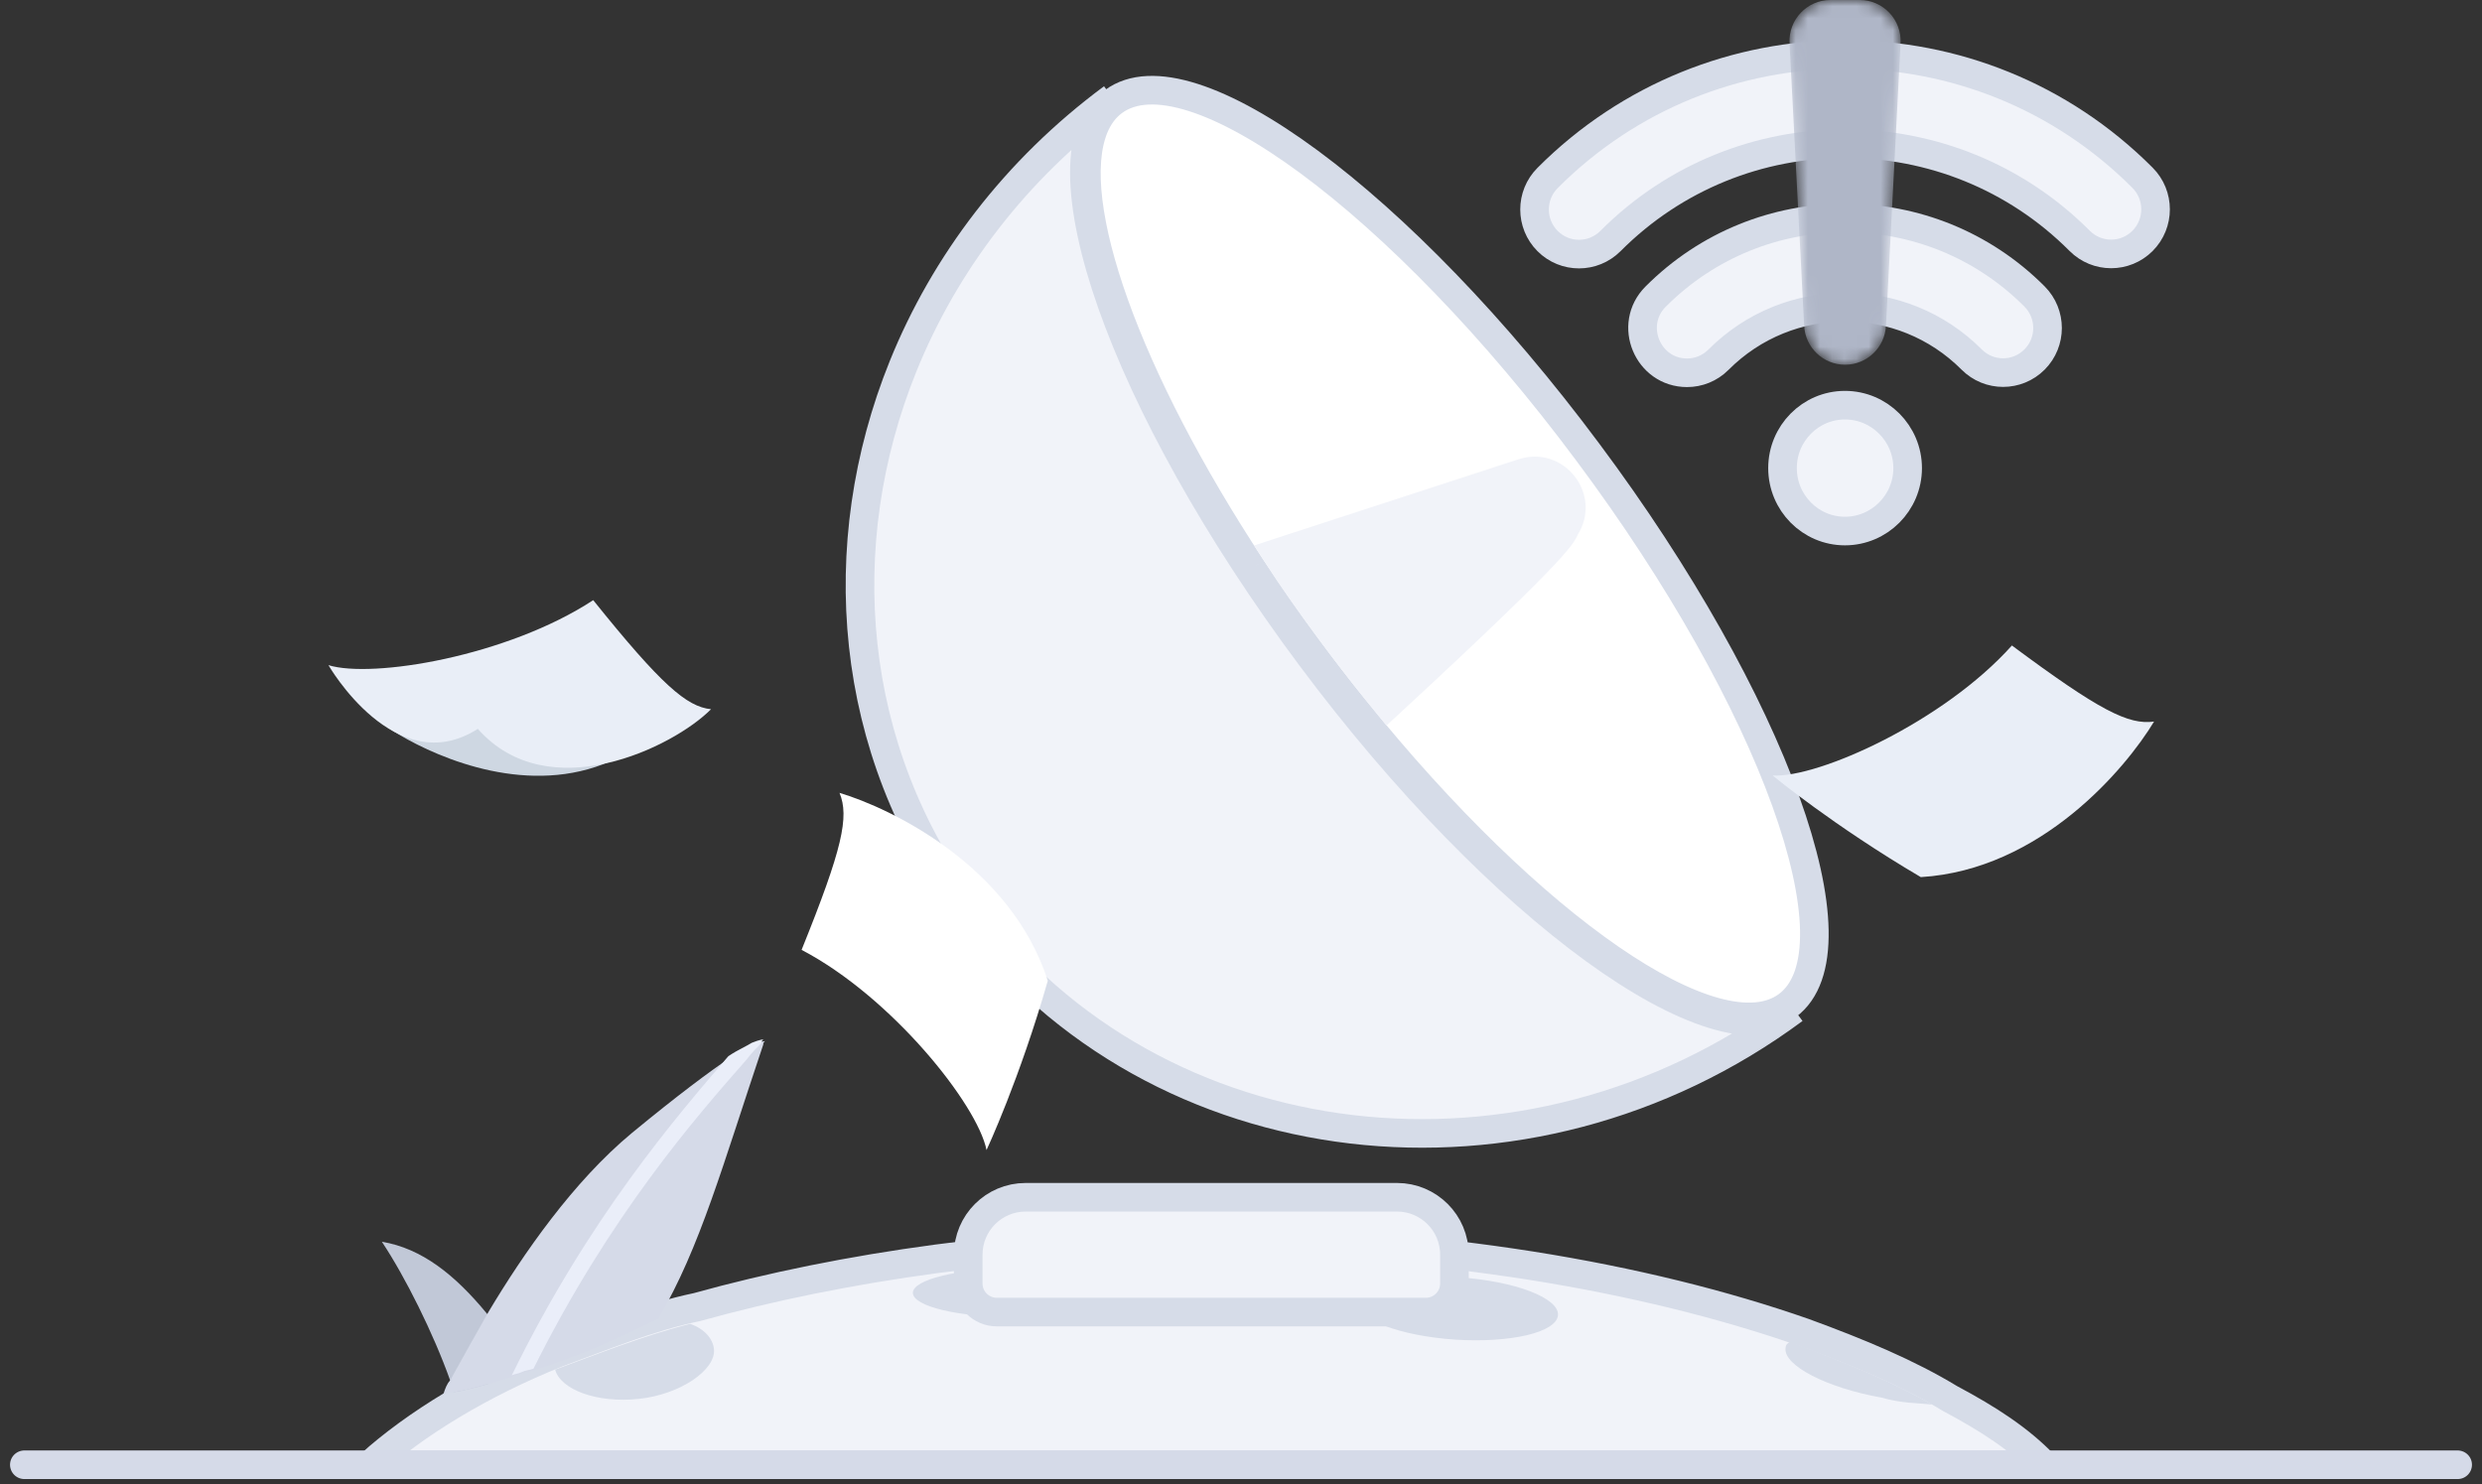 <?xml version="1.0" encoding="UTF-8"?>
<svg width="204px" height="122px" viewBox="0 0 204 122" version="1.1" xmlns="http://www.w3.org/2000/svg" xmlns:xlink="http://www.w3.org/1999/xlink">
    <rect x="0" y="0" width="204" height="122" fill="#333333" stroke="none"/>
    <title>编组 60</title>
    <defs>
        <path d="M3.368,0 C1.44,0 -0.095,1.622 0.005,3.555 L0.005,3.555 L1.206,26.777 C1.299,28.573 2.777,29.982 4.569,29.982 L4.569,29.982 C6.36,29.982 7.839,28.573 7.932,26.777 L7.932,26.777 L9.133,3.555 C9.233,1.622 7.698,0 5.77,0 L5.77,0 L3.368,0 Z" id="path-1"></path>
    </defs>
    <g id="灵感库" stroke="none" stroke-width="1" fill="none" fill-rule="evenodd">
        <g id="AI文生图-增加模型选择备份-17" transform="translate(-858, -479)">
            <g id="编组-60" transform="translate(860, 479)">
                <path d="M166.006,120.41 L28.4,120.41 C32.119,117.06 37.555,113.721 43.85,111.209 C47.282,109.958 51.288,108.283 55.294,107.446 C67.309,104.107 81.9,102.007 97.349,102.007 C115.946,102.007 133.106,104.933 146.271,109.534 C150.843,111.209 154.852,112.884 158.284,114.972 C161.434,116.647 164.008,118.322 166.006,120.41 Z" id="Path" stroke="#D6DCE8" stroke-width="2.351" fill="#F1F3F9" fill-rule="nonzero"></path>
                <path d="M56.681,110.902 C56.862,112.601 53.912,114.642 50.498,114.996 C47.084,115.361 44.089,114.252 43.625,112.589 C46.948,111.374 50.81,109.817 54.734,108.826 C55.932,109.262 56.591,110.053 56.681,110.902 Z" id="Path" fill="#D6DCE8" fill-rule="nonzero"></path>
                <path d="M81.328,108.271 C85.91,108.271 89.624,107.387 89.624,106.278 C89.624,105.181 85.91,104.284 81.328,104.284 C76.745,104.284 73.031,105.181 73.031,106.278 C73.031,107.387 76.745,108.271 81.328,108.271 Z" id="Path" fill="#D6DCE8" fill-rule="nonzero"></path>
                <g id="编组-10" transform="translate(109.803, 54.231) rotate(-68) translate(-109.803, -54.231) translate(72.042, 10.353)">
                    <g id="编组" transform="translate(0, 0)">
                        <path d="M6.519,21.689 C-6.981,43.897 1.203,73.467 24.455,87.704 L24.455,87.704 C17.729,83.586 22.954,62.227 36.455,40.019 L36.455,40.019 C49.965,17.797 66.24,3.575 72.965,7.694 L72.965,7.694 C64.481,2.499 55.143,-4.77442692e-13 46.044,-4.77442692e-13 L46.044,-4.77442692e-13 C30.207,-4.77442692e-13 15.1,7.575 6.519,21.689" id="Clip-27"></path>
                        <path d="M6.519,21.689 C-6.981,43.897 1.203,73.467 24.455,87.704 L24.455,87.704 C17.729,83.586 22.954,62.227 36.455,40.019 L36.455,40.019 C49.965,17.797 66.24,3.575 72.965,7.694 L72.965,7.694 C64.481,2.499 55.143,-4.77442692e-13 46.044,-4.77442692e-13 L46.044,-4.77442692e-13 C30.207,-4.77442692e-13 15.1,7.575 6.519,21.689" id="Fill-26" stroke="#D6DCE8" stroke-width="2.351" fill="#F1F3F9" fill-rule="nonzero"></path>
                    </g>
                    <g id="编组" transform="translate(21.732, 7.198)">
                        <path d="M19.663,25.597 C16.874,29.624 14.038,34.228 12.044,37.869 L12.044,37.869 C0.886,57.873 -3.299,76.129 2.819,79.877 L2.819,79.877 C9.437,83.929 25.589,69.474 38.867,47.607 L38.867,47.607 C52.179,25.745 57.585,4.735 50.967,0.683 L50.967,0.683 C50.216,0.222 49.342,0 48.363,0 L48.363,0 C41.729,0 30.287,10.216 19.663,25.597" id="Clip-29"></path>
                        <path d="M19.663,25.597 C16.874,29.624 14.038,34.228 12.044,37.869 L12.044,37.869 C0.886,57.873 -3.299,76.129 2.819,79.877 L2.819,79.877 C9.437,83.929 25.589,69.474 38.867,47.607 L38.867,47.607 C52.179,25.745 57.585,4.735 50.967,0.683 L50.967,0.683 C50.216,0.222 49.342,0 48.363,0 L48.363,0 C41.729,0 30.287,10.216 19.663,25.597" id="Fill-28" stroke="#D6DCE8" stroke-width="2.351" fill="#FFFFFF" fill-rule="nonzero"></path>
                    </g>
                    <g id="编组" transform="translate(33.775, 32.795)">
                        <path d="M-2.03040243e-12,12.272 C18.64,21.066 17.737,20.782 18.468,20.907 L18.468,20.907 C21.224,21.381 23.089,18.129 21.262,15.978 L21.262,15.978 L7.619,-6.52350178e-14 C4.83,4.027 1.994,8.631 -2.03040243e-12,12.272" id="Clip-31"></path>
                        <path d="M20.438,22.653 C23.195,23.127 25.06,19.874 23.232,17.724 L9.502,1.392 C6.655,5.421 3.397,10.935 1.403,14.577 C20.043,23.371 19.707,22.527 20.438,22.653 Z" id="Fill-30" stroke="#F1F3F9" stroke-width="2.351" fill="#F1F3F9" fill-rule="nonzero"></path>
                    </g>
                </g>
                <path d="M126.053,108.106 C126.148,106.703 122.513,105.311 117.941,105.004 C113.369,104.709 109.587,105.605 109.493,107.021 C109.399,108.425 113.029,109.817 117.601,110.124 C122.172,110.418 125.959,109.522 126.053,108.106 Z" id="Path" fill="#D6DCE8" fill-rule="nonzero"></path>
                <path d="M156.815,115.467 C155.674,115.326 154.311,115.373 152.642,114.889 C148.128,114.087 144.59,112.247 144.755,110.831 C144.79,110.548 144.79,110.548 145.107,110.3 C149.527,111.952 153.535,113.556 156.815,115.467 Z" id="Path" fill="#D6DCE8" fill-rule="nonzero"></path>
                <path d="M37.074,55.482 C37.074,55.482 27.192,58.006 30.186,60.012 C33.181,61.934 40.269,65.249 46.957,63.043 C53.646,60.826 46.957,57.699 47.057,57.699 C47.157,57.699 37.074,55.482 37.074,55.482 Z" id="Path" fill="#CED7E2" fill-rule="nonzero"></path>
                <path d="M24.996,54.679 C28.59,55.788 39.67,53.972 46.758,49.336 C52.348,56.296 54.444,58.1 56.441,58.301 C53.346,61.427 43.064,66.464 37.274,59.917 C30.486,64.247 24.996,54.679 24.996,54.679 Z" id="Path" fill="#E9EEF7" fill-rule="nonzero"></path>
                <path d="M143.697,63.751 C147.493,63.952 157.767,59.316 163.362,53.063 C170.555,58.407 172.942,59.61 175.046,59.316 C172.742,63.138 165.76,71.501 155.874,72.103 C148.692,67.88 143.697,63.751 143.697,63.751 Z" id="Path" fill="#E9EEF7" fill-rule="nonzero"></path>
                <path d="M79.086,94.54 C78.334,90.801 71.302,81.965 63.884,78.084 C67.244,69.767 67.814,67.137 67.001,65.178 C71.267,66.452 81.074,71.171 84.12,80.62 C81.827,88.665 79.086,94.54 79.086,94.54 Z" id="Path" fill="#FFFFFF" fill-rule="nonzero"></path>
                <polyline id="Path" stroke="#D5DAE8" stroke-width="2.351" stroke-linecap="round" stroke-linejoin="round" points="200 120.41 191.314 120.41 11.222 120.41 0 120.41"></polyline>
                <g id="编组-11" transform="translate(124.128, 0)">
                    <g id="编组" transform="translate(0, 4.475)" fill="#F1F3F9" fill-rule="nonzero" stroke="#D6DCE8" stroke-width="2.351">
                        <path d="M1.07,10.155 C-0.357,11.586 -0.357,13.908 1.07,15.34 L1.07,15.34 C2.497,16.771 4.809,16.771 6.237,15.34 L6.237,15.34 C16.873,4.663 34.176,4.658 44.806,15.326 L44.806,15.326 C46.233,16.757 48.545,16.757 49.972,15.326 L49.972,15.326 C51.398,13.894 51.398,11.573 49.972,10.141 L49.972,10.141 C43.234,3.379 34.386,-0.001 25.533,0 L25.533,0 C16.676,0.001 7.815,3.386 1.07,10.155" id="Fill-44"></path>
                    </g>
                    <g id="编组" transform="translate(8.875, 17.916)" fill="#F1F3F9" fill-rule="nonzero" stroke="#D6DCE8" stroke-width="2.351">
                        <path d="M1.074,6.47 C-1.232,8.784 0.429,12.728 3.657,12.728 L3.657,12.728 C4.592,12.728 5.527,12.37 6.24,11.654 L6.24,11.654 C11.982,5.892 21.319,5.886 27.053,11.64 L27.053,11.64 C28.48,13.072 30.792,13.072 32.219,11.64 L32.219,11.64 C33.645,10.209 33.645,7.887 32.219,6.456 L32.219,6.456 C27.93,2.151 22.296,-0 16.66,0 L16.66,0 C11.017,0.001 5.371,2.157 1.074,6.47" id="Fill-46"></path>
                    </g>
                    <g id="编组" transform="translate(20.38, 33.307)" fill="#F1F3F9" fill-rule="nonzero" stroke="#D6DCE8" stroke-width="2.351">
                        <path d="M0,5.173 C0,8.025 2.297,10.347 5.13,10.347 L5.13,10.347 C7.972,10.347 10.285,8.025 10.285,5.173 L10.285,5.173 C10.285,2.322 7.972,0 5.13,0 L5.13,0 C2.297,0 0,2.322 0,5.173" id="Fill-48"></path>
                    </g>
                    <g id="编组" transform="translate(20.952, 0)">
                        <mask id="mask-2" fill="white">
                            <use xlink:href="#path-1"></use>
                        </mask>
                        <g id="Clip-51"></g>
                        <path d="M3.368,0 C1.44,0 -0.095,1.622 0.005,3.555 L0.005,3.555 L1.206,26.777 C1.299,28.573 2.777,29.982 4.569,29.982 L4.569,29.982 C6.36,29.982 7.839,28.573 7.932,26.777 L7.932,26.777 L9.133,3.555 C9.233,1.622 7.698,0 5.77,0 L5.77,0 L3.368,0 Z" id="Fill-50" fill="#AFB6C7" mask="url(#mask-2)"></path>
                    </g>
                </g>
                <g id="编组-59" transform="translate(45.13, 100.008) scale(-1, 1) translate(-45.13, -100.008) translate(29.386, 85.445)" fill-rule="nonzero">
                    <path d="M31.488,16.633 C29.57,19.512 27.243,24.183 25.875,28.029 C25.737,28.312 25.601,28.713 25.601,28.996 C24.642,28.855 23.684,28.583 22.726,28.312 C21.904,26.377 21.356,24.325 21.356,24.325 C21.904,23.64 22.314,23.086 22.862,22.532 C25.463,19.37 28.202,17.176 31.488,16.633 Z" id="Path" fill="#C1C8D7"></path>
                    <path d="M26.421,29.126 C26.148,29.126 25.875,28.996 25.601,28.996 C24.642,28.855 23.684,28.583 22.726,28.312 C22.041,28.17 21.494,27.899 20.809,27.757 C20.535,27.616 20.261,27.616 19.987,27.486 C19.713,27.345 19.439,27.345 19.029,27.203 C15.47,26.106 12.047,24.596 8.762,22.944 C5.339,17.176 3.423,10.169 0.136,0.413 C0.136,0.283 0.136,0.283 0,0.142 C0,0.142 0.274,0.142 0.958,0.413 C1.369,0.696 2.053,0.967 2.875,1.51 C4.517,2.619 7.118,4.542 10.952,7.703 C15.744,11.679 19.851,17.589 22.726,22.402 C23.958,24.596 25.053,26.519 25.875,28.029 C26.148,28.312 26.285,28.713 26.421,29.126 Z" id="Path" fill="#D5DAE8"></path>
                    <path d="M20.809,27.616 C20.535,27.486 20.261,27.486 19.987,27.345 C19.713,27.203 19.44,27.203 19.029,27.073 C12.732,14.427 5.613,6.323 1.506,1.652 C1.096,1.097 0.684,0.696 0.274,0.283 C0.274,0.142 0.274,0.142 0.136,0 C0.136,0 0.41,0 1.096,0.283 C1.506,0.554 2.19,0.826 3.011,1.38 C7.256,6.323 14.512,14.71 20.809,27.616 Z" id="Path" fill="#EAEEF9"></path>
                </g>
                <path d="M82.297,98.421 L112.825,98.421 C115.431,98.421 117.543,100.534 117.543,103.14 L117.543,105.508 C117.543,106.806 116.491,107.859 115.192,107.859 L79.929,107.859 C78.631,107.859 77.579,106.806 77.579,105.508 L77.579,103.14 C77.579,100.534 79.691,98.421 82.297,98.421 Z" id="矩形" stroke="#D6DCE8" stroke-width="2.351" fill="#F1F3F9" fill-rule="nonzero"></path>
            </g>
        </g>
    </g>
</svg>